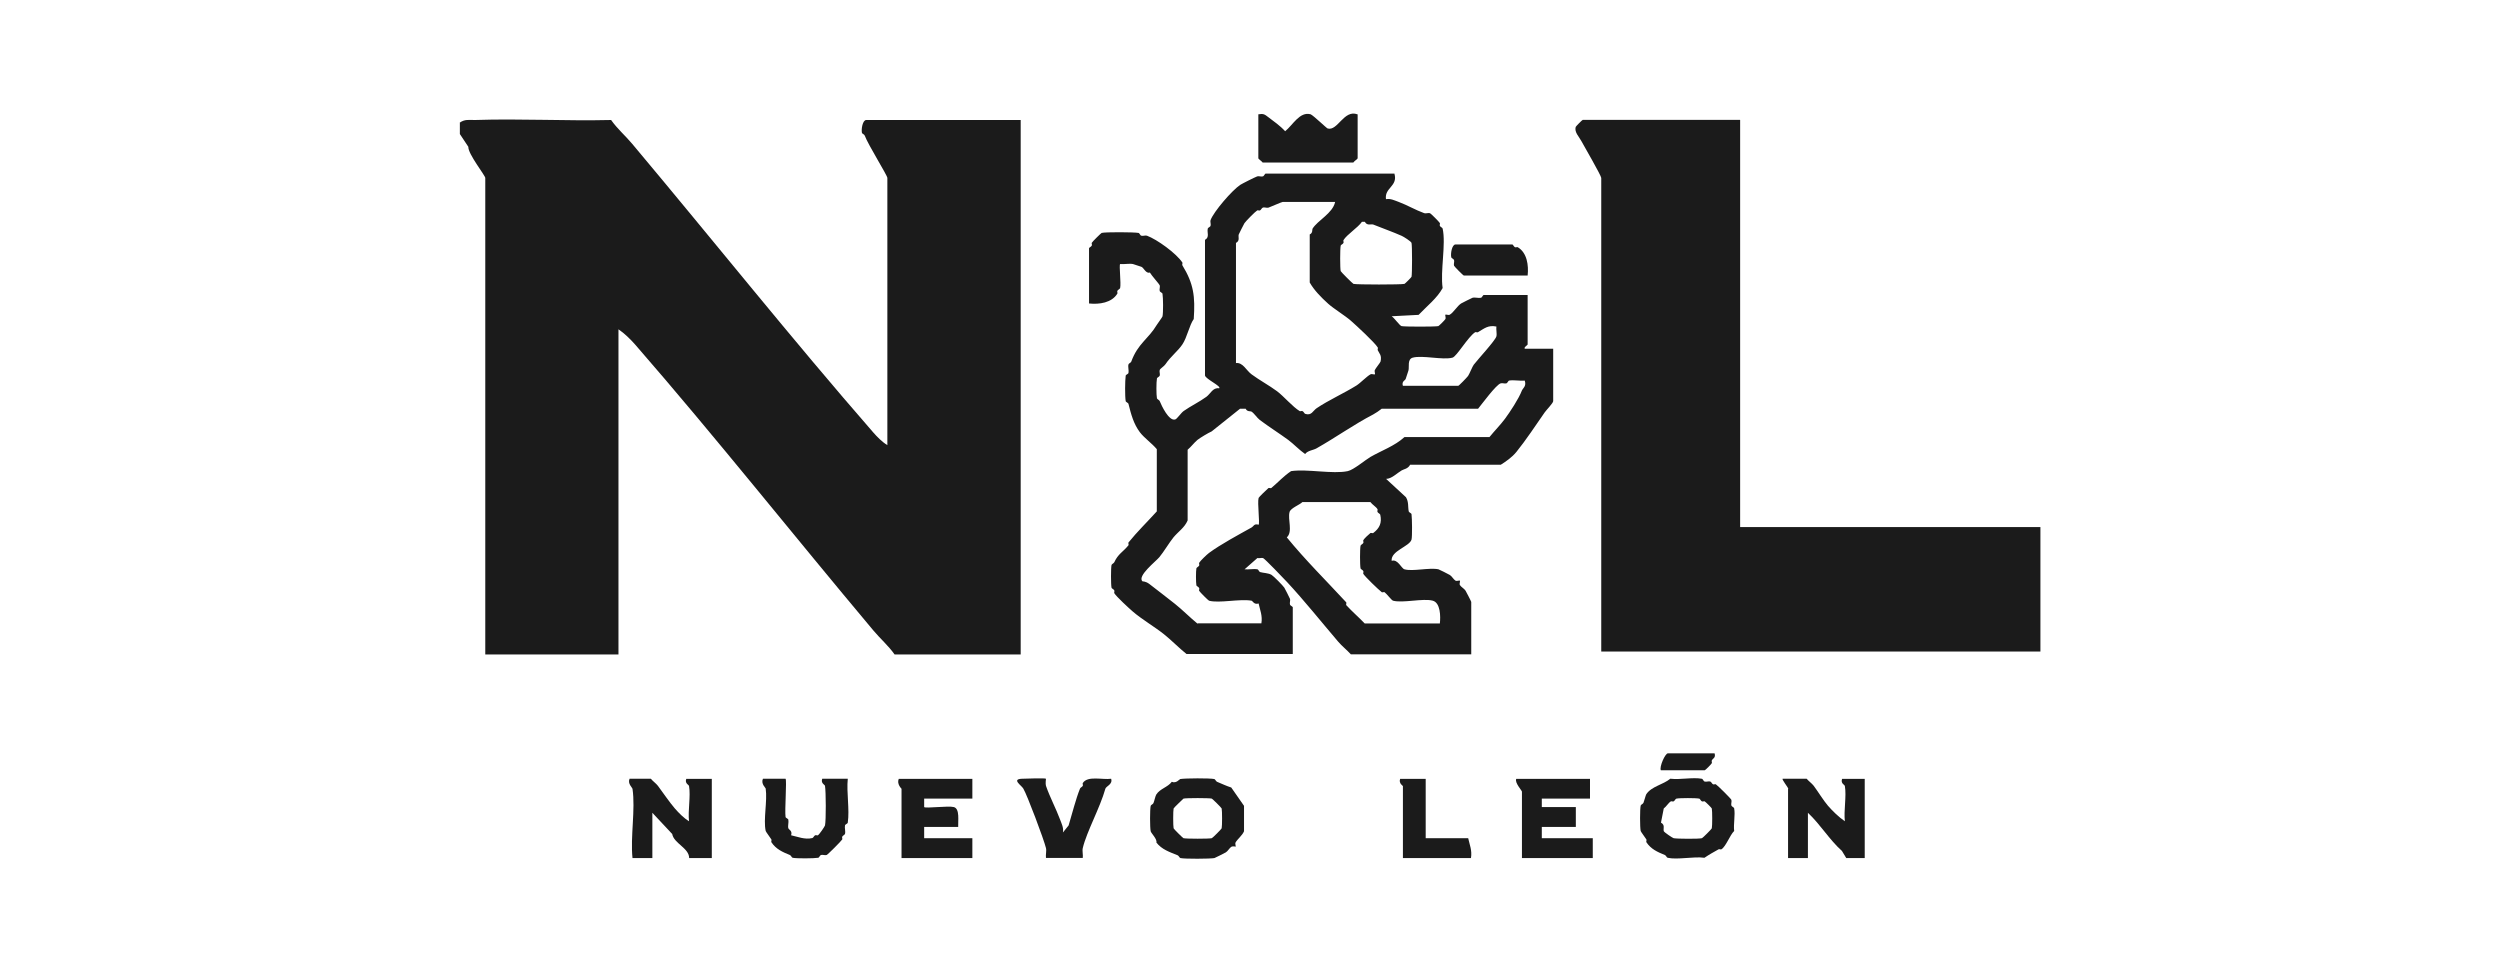 <?xml version="1.0" encoding="UTF-8"?>
<svg id="Capa_1" data-name="Capa 1" xmlns="http://www.w3.org/2000/svg" viewBox="0 0 180 70">
  <defs>
    <style>
      .cls-1 {
        fill: #1b1b1b;
      }
    </style>
  </defs>
  <path class="cls-1" d="M33.09,8.84c.38-.28.7-.19,1.12-.2,3.26-.11,6.53.08,9.79,0,.45.64,1.02,1.12,1.53,1.73,5.81,6.92,11.49,14.05,17.34,20.76.28.32.65.7,1.02.92V12.81c0-.18-1.39-2.39-1.63-3.05-.03-.09-.19-.13-.2-.2-.06-.26.05-.92.31-.92h11.12v38.48h-9.08c-.45-.64-1.02-1.12-1.53-1.73-5.71-6.8-11.38-13.95-17.13-20.56-.34-.39-.79-.83-1.22-1.12v23.41h-9.59V12.81c0-.17-1.25-1.73-1.22-2.24l-.61-.92v-.81Z"/>
  <path class="cls-1" d="M125.29,8.64v29.31h21.62v8.96h-31.62V12.81c0-.16-1.24-2.3-1.43-2.65-.16-.31-.52-.64-.41-1.02,0-.03.47-.51.51-.51h11.32Z"/>
  <path class="cls-1" d="M100.4,12.51c.26.91-.73,1-.61,1.83.34-.06.61.09.92.2.62.23,1.22.59,1.84.81.12.04.28-.04.41,0,.05.01.66.62.71.71.03.04-.03.14,0,.2.04.09.19.13.2.2.25,1.12-.18,3.05,0,4.28-.4.73-1.12,1.29-1.73,1.93l-1.94.1c.2.13.57.67.71.71.2.05,2.46.05,2.65,0,.03,0,.47-.43.51-.51.05-.1-.04-.27,0-.31s.21.05.31,0c.26-.14.54-.63.82-.81.04-.03.77-.39.82-.41.17-.05.43.04.61,0,.08-.02.14-.2.2-.2h3.16v3.56c0,.05-.31.22-.2.31h2.04v3.77c0,.14-.5.65-.61.81-.61.88-1.39,2.05-2.04,2.85-.34.41-.72.66-1.12.92h-6.53c-.15.3-.47.32-.61.41-.36.21-.71.6-1.12.61l1.43,1.32c.21.35.13.69.2,1.02.02.08.19.13.2.2.04.3.06,1.6,0,1.83-.14.5-1.51.81-1.43,1.53.44-.15.7.55.92.61.6.17,1.79-.14,2.45,0,.05.01.68.33.82.41s.27.33.41.41c.1.05.27-.04.31,0s-.05.21,0,.31c.08.14.33.27.41.41.06.11.41.77.41.81v3.77h-8.67c-.29-.32-.64-.59-.92-.92-1.17-1.37-2.44-2.96-3.67-4.28-.24-.26-1.62-1.7-1.73-1.73s-.27.03-.41,0l-.92.81c.29.03.65-.05.92,0,.08.01.12.18.2.2.23.07.58.06.82.2.14.08.82.77.92.92.04.05.37.72.41.81.04.11-.04.28,0,.41.02.08.2.14.2.2v3.36h-7.65c-.54-.43-1.1-1.01-1.63-1.43-.68-.54-1.59-1.07-2.24-1.63-.28-.24-1.18-1.07-1.33-1.32-.03-.04.03-.14,0-.2-.04-.09-.19-.13-.2-.2-.05-.23-.05-1.4,0-1.63.02-.07.16-.12.2-.2.27-.6.62-.73,1.02-1.22.03-.04-.03-.16,0-.2.62-.77,1.37-1.5,2.04-2.24v-4.48c-.35-.42-.9-.8-1.22-1.22-.45-.6-.63-1.28-.82-2.04-.02-.08-.19-.13-.2-.2-.06-.36-.05-1.46,0-1.83.01-.08.19-.12.2-.2.04-.18-.05-.44,0-.61.02-.08.17-.12.2-.2.48-1.32,1.23-1.62,1.84-2.65.08-.13.39-.54.41-.61.06-.26.05-1.35,0-1.63-.01-.07-.18-.12-.2-.2-.04-.12.04-.28,0-.41-.02-.07-.61-.73-.71-.92-.28.11-.45-.36-.61-.41-.21-.06-.58-.2-.61-.2-.27-.05-.63.03-.92,0-.09.09.08,1.39,0,1.73-.02.07-.16.12-.2.2-.03.06.03.16,0,.2-.4.66-1.3.79-2.04.71v-3.97c0-.06.16-.11.2-.2.03-.06-.03-.16,0-.2.06-.1.67-.7.71-.71.26-.07,2.32-.06,2.65,0,.08.01.12.18.2.2.13.04.29-.04.41,0,.73.27,2.1,1.26,2.55,1.93.03.04-.03.15,0,.2.82,1.34.93,2.25.82,3.87-.32.45-.48,1.33-.82,1.83-.31.47-.84.86-1.22,1.43-.09.14-.38.31-.41.41-.04.13.04.29,0,.41-.03.08-.19.13-.2.2-.05.26-.05,1.19,0,1.43.02.07.17.12.2.2.13.32.66,1.47,1.12,1.32.13-.04.42-.48.61-.61.48-.34,1.14-.66,1.63-1.02.3-.22.47-.69.92-.61.18-.15-.95-.65-1.02-.92v-9.77c.35-.19.13-.54.2-.81.02-.08.18-.12.2-.2.04-.12-.04-.29,0-.41.23-.62,1.55-2.15,2.14-2.54.12-.08,1.05-.55,1.22-.61.11-.04.28.04.41,0,.08-.02.14-.2.2-.2h9.28ZM96.12,14.54h-3.77c-.06,0-.85.35-1.02.41-.13.04-.29-.05-.41,0-.08.03-.12.16-.2.2-.06.03-.16-.03-.2,0-.14.08-.82.77-.92.92-.05.08-.38.74-.41.81-.06.17.11.45-.2.61v8.65c.5-.06.74.53,1.12.81.55.41,1.29.81,1.84,1.22.48.36,1.13,1.13,1.63,1.43.04.03.14-.03.2,0,.09.04.13.18.2.2.46.14.54-.22.82-.41.86-.58,1.94-1.06,2.86-1.63.29-.18.74-.66,1.02-.81.1-.05.27.04.31,0,.04-.04-.05-.2,0-.31.05-.12.39-.53.41-.61.1-.46-.09-.57-.2-.81-.03-.06.03-.16,0-.2-.22-.36-1.53-1.57-1.94-1.93s-1.24-.87-1.63-1.22c-.52-.47-1.01-.97-1.33-1.53v-3.46c.23-.1.17-.35.2-.41.37-.61,1.45-1.1,1.63-1.93ZM98.06,15.97c-.31.44-1.08.91-1.33,1.32-.03.04.03.14,0,.2-.04.09-.19.13-.2.2-.05.22-.05,1.64,0,1.83.02.06.86.9.92.92.22.06,3.45.06,3.67,0,.03,0,.5-.47.51-.51.05-.19.05-2.25,0-2.44-.03-.11-.57-.45-.71-.51-.63-.28-1.37-.54-2.04-.81-.16-.06-.45.11-.61-.2h-.2ZM101.01,27.78h3.98c.05,0,.62-.59.71-.71s.32-.7.41-.81c.28-.37,1.55-1.74,1.63-2.04.05-.19-.03-.49,0-.71-.6-.12-.87.14-1.33.41-.05.03-.16-.03-.2,0-.52.34-1.33,1.75-1.63,1.83-.69.19-2.16-.19-2.86,0-.41.11-.24.68-.31.92-.03.11-.15.45-.2.61-.04.12-.31.17-.2.51ZM86.23,44.88h4.59c.09-.55-.1-.96-.2-1.43-.33.11-.43-.19-.51-.2-.84-.15-2.34.2-3.06,0-.05-.01-.66-.62-.71-.71-.03-.04.03-.14,0-.2-.04-.09-.19-.13-.2-.2-.04-.2-.04-1.03,0-1.22.02-.07.16-.12.2-.2.03-.06-.03-.16,0-.2.08-.14.56-.6.71-.71.84-.62,2.13-1.31,3.06-1.83.16-.09.18-.3.51-.2.1-.1-.1-1.58,0-1.93.01-.05.59-.61.71-.71.04-.03.16.03.2,0,.5-.42.9-.87,1.43-1.22,1.18-.17,3,.23,4.08,0,.42-.09,1.27-.81,1.63-1.02.8-.46,1.75-.79,2.45-1.43h6.12c.34-.42.81-.9,1.12-1.32.36-.49.98-1.42,1.22-2.04.07-.16.34-.31.2-.71-.35.04-.79-.06-1.12,0-.07.01-.12.18-.2.2-.12.04-.28-.04-.41,0-.33.09-1.38,1.53-1.63,1.83h-6.94c-.17.14-.43.31-.61.41-1.37.71-2.7,1.66-4.08,2.44-.22.13-.65.16-.82.41-.42-.29-.84-.74-1.22-1.02-.63-.46-1.4-.95-2.04-1.43-.21-.16-.41-.49-.61-.61-.06-.04-.3.03-.41-.2h-.41l-2.04,1.63c-.25.11-.83.46-1.02.61-.25.21-.46.5-.71.71v5.09c-.22.52-.66.79-1.02,1.22-.3.37-.71,1.06-1.02,1.43-.26.31-1.59,1.34-1.22,1.73.02.02.22-.02.51.2.62.48,1.26.97,1.84,1.43.53.42,1.09.99,1.63,1.43ZM103.67,44.88c.06-.5.04-1.48-.51-1.63-.69-.19-2.16.19-2.86,0-.11-.03-.44-.48-.61-.61-.04-.03-.16.03-.2,0-.26-.2-1.19-1.1-1.33-1.32-.03-.04.03-.14,0-.2-.04-.09-.19-.13-.2-.2-.05-.23-.05-1.4,0-1.63.02-.07.16-.12.2-.2.03-.06-.03-.16,0-.2.07-.12.38-.41.51-.51.04-.03.16.03.2,0,.46-.35.64-.73.51-1.32-.02-.07-.16-.12-.2-.2-.03-.06.03-.16,0-.2-.1-.17-.38-.33-.51-.51h-4.9c-.18.19-.84.43-.92.71-.15.53.25,1.43-.2,1.83,1.33,1.63,2.82,3.1,4.28,4.68.03.04-.03.17,0,.2.42.46.9.87,1.33,1.32h5.41Z"/>
  <path class="cls-1" d="M45.53,56.78c0-.07-.36-.36-.2-.71h1.53c.15.18.37.33.51.51.35.47.84,1.19,1.22,1.63.28.32.65.7,1.02.92-.09-.78.13-1.8,0-2.54-.01-.08-.32-.18-.2-.51h1.84v5.7h-1.63c0-.72-1.1-1.05-1.22-1.73l-1.43-1.53v3.26h-1.43c-.16-1.55.22-3.49,0-4.99Z"/>
  <path class="cls-1" d="M88.98,60.96s-.21-.05-.31,0c-.14.08-.27.33-.41.41-.11.06-.77.4-.82.41-.3.06-2.15.07-2.45,0-.07-.02-.12-.17-.2-.2-.57-.23-1.15-.42-1.53-.92.07-.24-.38-.67-.41-.81-.06-.25-.06-1.58,0-1.83.02-.07.17-.12.2-.2.06-.14.14-.52.2-.61.27-.43.82-.52,1.12-.92.32.14.55-.19.61-.2.36-.06,2.12-.07,2.45,0,.07.02.12.17.2.2.34.14.67.3,1.02.41l.92,1.32v1.83c-.12.3-.48.57-.61.81-.05.1.04.27,0,.31ZM85.21,57.5s-.7.66-.71.71c-.04.16-.04,1.27,0,1.43.01.05.67.7.71.71.18.05,1.86.05,2.04,0,.05-.01.7-.66.71-.71.04-.16.04-1.27,0-1.43-.01-.05-.67-.7-.71-.71-.18-.05-1.86-.05-2.04,0Z"/>
  <path class="cls-1" d="M120.29,56.07c.69.08,1.59-.12,2.24,0,.08.01.12.18.2.2.13.04.3-.04.41,0,.08.03.12.16.2.2.06.03.16-.03.2,0,.12.07,1.1,1.04,1.12,1.12.04.13-.04.29,0,.41.03.08.19.13.2.2.09.48-.06,1.12,0,1.63-.31.3-.59,1.12-.92,1.32-.04.03-.15-.03-.2,0-.34.19-.7.39-1.02.61-.78-.11-1.94.16-2.65,0-.07-.02-.12-.17-.2-.2-.52-.21-1-.42-1.33-.92-.03-.04.03-.15,0-.2-.08-.13-.39-.54-.41-.61-.06-.25-.06-1.58,0-1.83.02-.07.17-.12.2-.2.06-.14.15-.52.2-.61.37-.57,1.21-.69,1.73-1.12ZM120.7,57.5c-.07.02-.12.16-.2.2-.06.03-.16-.03-.2,0-.17.1-.33.38-.51.51l-.2,1.02c.31.17.15.41.2.61.03.09.65.5.71.51.24.05,1.84.06,2.04,0,.05-.01.7-.66.71-.71.04-.16.04-1.27,0-1.43,0-.03-.43-.46-.51-.51-.04-.03-.14.03-.2,0-.09-.04-.13-.19-.2-.2-.23-.05-1.4-.05-1.63,0Z"/>
  <path class="cls-1" d="M70.01,56.07v1.43h-3.47v.61c.11.11,1.76-.11,2.14,0,.44.12.29,1.01.31,1.43h-2.45v.81h3.47v1.43h-5.1v-4.99s-.36-.34-.2-.71h5.3Z"/>
  <path class="cls-1" d="M128.76,56.78c-.02-.08-.48-.66-.41-.71h1.73c.15.18.37.33.51.51.29.39.71,1.07,1.02,1.43.34.39.79.83,1.22,1.12-.09-.78.13-1.8,0-2.54-.01-.08-.32-.18-.2-.51h1.63v5.7h-1.33l-.31-.51c-.93-.84-1.52-1.87-2.45-2.75v3.26h-1.43v-4.99Z"/>
  <path class="cls-1" d="M114.48,56.07v1.43h-3.47v.61h2.45v1.43h-2.45v.81h3.67v1.43h-5.1v-4.78c0-.08-.54-.65-.41-.92h5.3Z"/>
  <path class="cls-1" d="M97.75,8.23v3.16c0,.06-.24.2-.31.31h-6.53c-.07-.1-.31-.25-.31-.31v-3.16c.37-.06.45,0,.71.2.42.32.86.62,1.22,1.02.56-.45,1.05-1.44,1.84-1.22.25.13,1.13.99,1.22,1.02.72.21,1.17-1.38,2.14-1.02Z"/>
  <path class="cls-1" d="M75.31,56.07s-.05.37,0,.51c.26.77.74,1.68,1.02,2.44.11.3.26.57.2.92l.41-.51c.26-.86.52-1.91.82-2.65.03-.08.16-.12.2-.2.03-.06-.03-.16,0-.2.35-.55,1.41-.22,2.04-.31.14.39-.36.54-.41.71-.4,1.41-1.35,3.1-1.63,4.28-.05.2.03.49,0,.71h-2.65c-.03-.23.05-.51,0-.71-.15-.62-1.35-3.81-1.63-4.28-.13-.23-.87-.68-.1-.71.3-.01,1.67-.06,1.73,0Z"/>
  <path class="cls-1" d="M61.04,59.23c-.01.08-.19.12-.2.2-.04.18.05.44,0,.61-.02.07-.16.12-.2.2-.03.06.03.16,0,.2-.07.12-1.05,1.1-1.12,1.12-.13.04-.29-.04-.41,0-.08.03-.13.19-.2.2-.3.05-1.56.06-1.84,0-.07-.02-.12-.17-.2-.2-.52-.21-1-.42-1.33-.92-.03-.04.03-.15,0-.2-.08-.13-.39-.54-.41-.61-.18-.82.13-2.16,0-3.05,0-.06-.36-.34-.2-.71h1.63c.1.1-.07,2.28,0,2.75.01.08.19.12.2.2.04.19-.05.45,0,.61.03.11.31.18.2.51.47.1.98.33,1.53.2.07-.02.12-.16.2-.2.07-.03.16.03.2,0,.12-.08.49-.63.51-.71.08-.38.07-2.43,0-2.85-.01-.08-.32-.18-.2-.51h1.84c-.1.99.14,2.2,0,3.16Z"/>
  <path class="cls-1" d="M102.65,56.07v4.28h3.06c.1.47.29.87.2,1.43h-4.9v-5.19s-.32-.2-.2-.51h1.84Z"/>
  <path class="cls-1" d="M109.99,19.84h-4.59c-.05,0-.7-.66-.71-.71-.04-.13.04-.29,0-.41-.03-.08-.19-.13-.2-.2-.06-.26.05-.92.31-.92h4.08c.06,0,.11.16.2.2.06.03.16-.03.2,0,.67.4.79,1.3.71,2.04Z"/>
  <path class="cls-1" d="M123.45,54.24c.1.33-.13.36-.2.51-.03.06.03.16,0,.2-.05.09-.47.51-.51.51h-3.16c-.12-.24.31-1.22.51-1.22h3.37Z"/>
</svg>